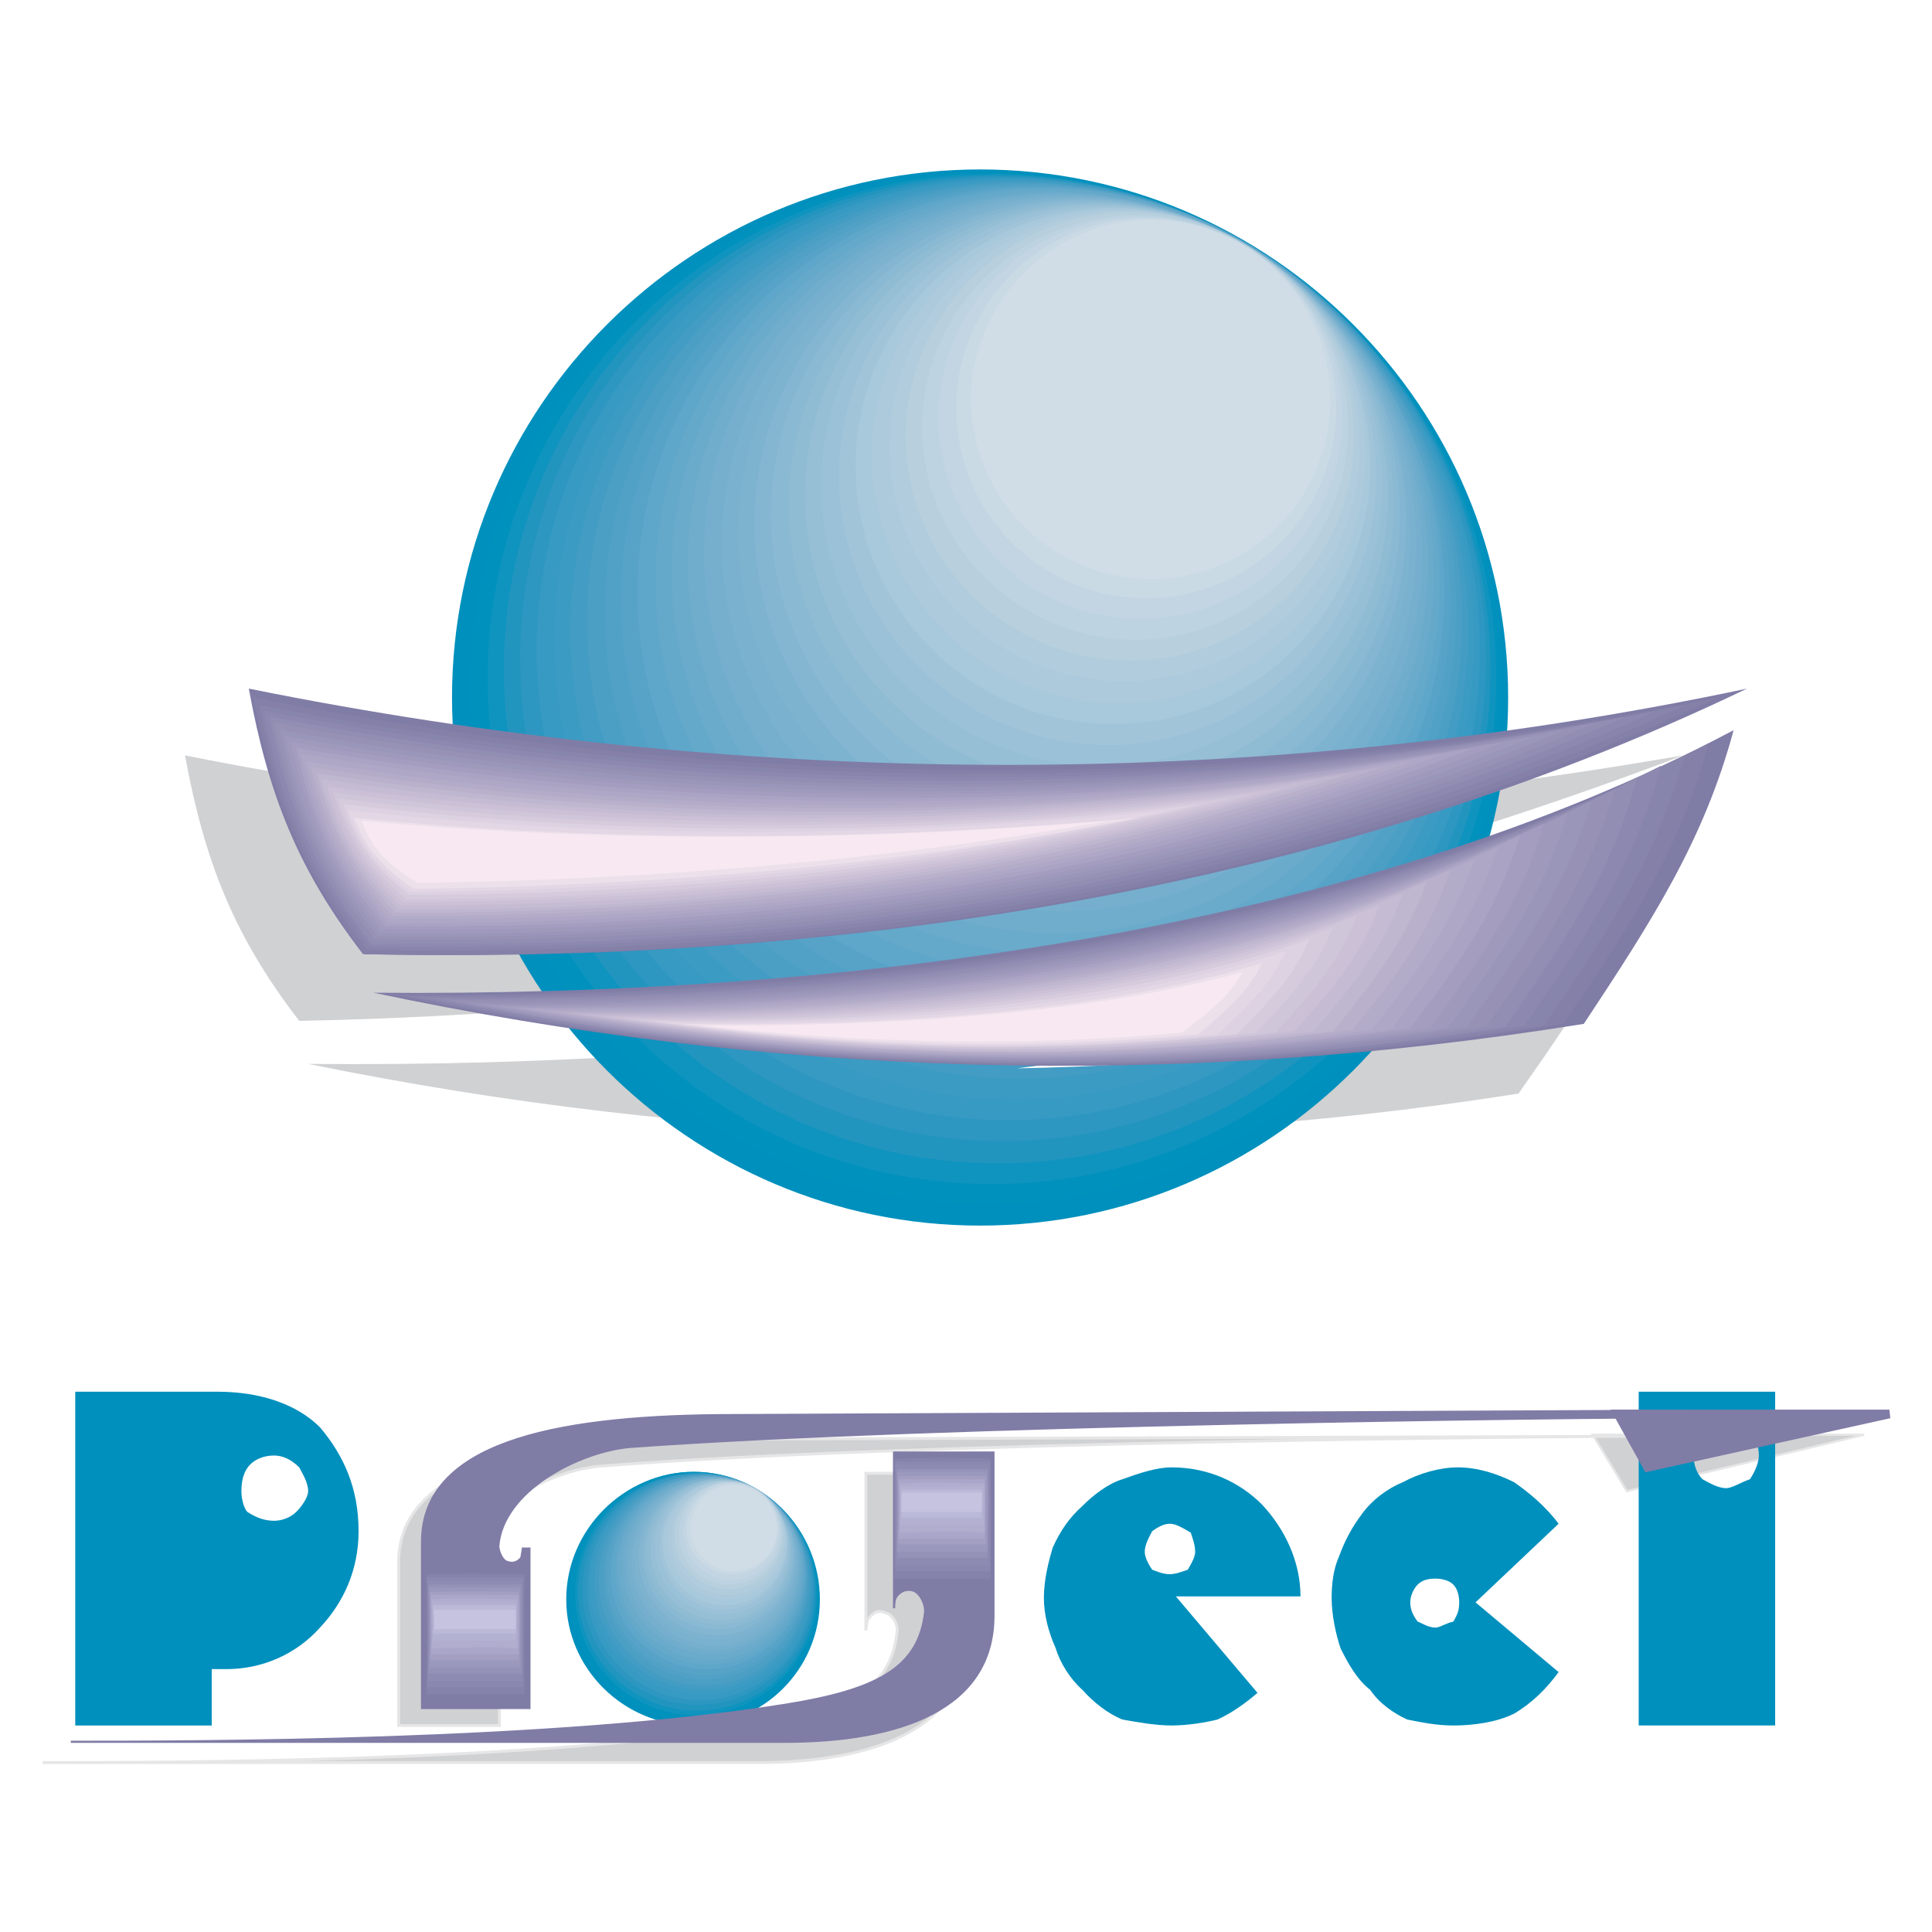 <svg xmlns="http://www.w3.org/2000/svg" width="2500" height="2500" viewBox="0 0 192.756 192.756"><g fill-rule="evenodd" clip-rule="evenodd"><path fill="#fff" d="M0 0h192.756v192.756H0V0z"/><path d="M18.459 75.363c1.924 10.507 4.884 18.055 11.396 26.491 46.174-.889 93.383-9.472 138.079-26.491-49.727 8.583-101.821 9.619-149.475 0z" fill="#d0d1d3"/><path d="M30.743 106.146c47.654.444 98.416-5.92 135.71-25.011-2.961 10.508-7.992 18.056-14.947 27.971-41.291 6.511-81.545 5.032-120.763-2.96z" fill="#d0d1d3"/><path d="M97.783 16.905c29.008 0 52.686 23.679 52.686 52.686s-23.678 52.687-52.686 52.687c-29.006 0-52.685-23.68-52.685-52.687s23.679-52.686 52.685-52.686z" fill="#0090bd"/><path d="M98.375 17.201c28.416 0 51.502 23.087 51.502 51.502 0 28.267-23.086 51.502-51.502 51.502-28.266 0-51.501-23.235-51.501-51.502 0-28.415 23.235-51.502 51.501-51.502z" fill="#0091bd"/><path d="M98.969 17.349c27.674 0 50.316 22.644 50.316 50.318 0 27.823-22.643 50.467-50.316 50.467-27.824 0-50.319-22.644-50.319-50.467 0-27.675 22.495-50.318 50.319-50.318z" fill="#0f94bf"/><path d="M99.561 17.497c27.082 0 49.133 22.051 49.133 49.283 0 27.083-22.051 49.282-49.133 49.282-27.231 0-49.283-22.199-49.283-49.282 0-27.232 22.051-49.283 49.283-49.283z" fill="#2295bf"/><path d="M100.004 17.645c26.49 0 48.246 21.607 48.246 48.099s-21.756 48.099-48.246 48.099c-26.491 0-48.098-21.607-48.098-48.099s21.607-48.099 48.098-48.099z" fill="#2d97c1"/><path d="M100.596 17.793c25.898 0 47.062 21.163 47.062 47.062 0 25.899-21.164 46.914-47.062 46.914-25.899 0-47.062-21.015-47.062-46.914s21.163-47.062 47.062-47.062z" fill="#369ac3"/><path d="M101.188 17.94c25.307 0 45.879 20.571 45.879 45.879 0 25.307-20.572 45.879-45.879 45.879S55.31 89.126 55.31 63.819 75.881 17.94 101.188 17.94z" fill="#3c9bc3"/><path d="M101.779 18.089c24.566 0 44.695 20.127 44.695 44.842 0 24.567-20.129 44.695-44.695 44.695-24.715 0-44.842-20.127-44.842-44.695.001-24.715 20.127-44.842 44.842-44.842z" fill="#439cc3"/><path d="M102.223 18.236c24.123 0 43.658 19.684 43.658 43.659 0 24.123-19.535 43.658-43.658 43.658-23.974 0-43.657-19.535-43.657-43.658-.001-23.975 19.683-43.659 43.657-43.659z" fill="#4b9fc5"/><path d="M102.816 18.385c23.383 0 42.473 19.091 42.473 42.623 0 23.383-19.09 42.475-42.473 42.475-23.384 0-42.475-19.092-42.475-42.475 0-23.532 19.092-42.623 42.475-42.623z" fill="#51a1c6"/><path d="M103.408 18.532c22.791 0 41.289 18.647 41.289 41.439 0 22.791-18.498 41.438-41.289 41.438-22.792 0-41.439-18.647-41.439-41.438 0-22.791 18.648-41.439 41.439-41.439z" fill="#57a3c8"/><path d="M103.852 18.681c22.199 0 40.254 18.203 40.254 40.402s-18.055 40.255-40.254 40.255-40.255-18.056-40.255-40.255 18.055-40.402 40.255-40.402z" fill="#5ea6ca"/><path d="M104.443 18.829c21.607 0 39.219 17.612 39.219 39.219s-17.611 39.219-39.219 39.219c-21.607 0-39.07-17.612-39.07-39.219s17.463-39.219 39.07-39.219z" fill="#64a8ca"/><path d="M105.035 19.125c20.867 0 38.035 17.02 38.035 38.035 0 20.867-17.168 38.035-38.035 38.035-21.015 0-38.034-17.168-38.034-38.035 0-21.016 17.02-38.035 38.034-38.035z" fill="#6aaacb"/><path d="M105.479 19.272c20.424 0 37 16.576 37 36.851 0 20.424-16.576 36.999-37 36.999-20.274 0-36.85-16.575-36.85-36.999 0-20.275 16.576-36.851 36.85-36.851z" fill="#70adcd"/><path d="M106.072 19.421c19.682 0 35.814 15.983 35.814 35.814 0 19.684-16.133 35.667-35.814 35.667-19.684 0-35.815-15.983-35.815-35.667 0-19.831 16.131-35.814 35.815-35.814z" fill="#75afcd"/><path d="M106.664 19.568c19.09 0 34.629 15.54 34.629 34.631 0 19.092-15.539 34.631-34.629 34.631-19.092 0-34.631-15.539-34.631-34.631 0-19.091 15.539-34.631 34.631-34.631z" fill="#79b1cf"/><path d="M107.256 19.717c18.35 0 33.445 15.096 33.445 33.595 0 18.352-15.096 33.447-33.445 33.447-18.5 0-33.595-15.096-33.595-33.447 0-18.5 15.095-33.595 33.595-33.595z" fill="#7eb3d0"/><path d="M107.699 19.864c17.906 0 32.559 14.504 32.559 32.411s-14.652 32.411-32.559 32.411c-17.759 0-32.411-14.504-32.411-32.411s14.652-32.411 32.411-32.411z" fill="#84b6d2"/><path d="M108.291 20.013c17.314 0 31.375 14.06 31.375 31.375 0 17.167-14.061 31.227-31.375 31.227-17.167 0-31.375-14.06-31.375-31.227.001-17.316 14.208-31.375 31.375-31.375z" fill="#8ab9d3"/><path d="M108.883 20.161c16.576 0 30.191 13.616 30.191 30.191s-13.615 30.191-30.191 30.191c-16.723 0-30.19-13.616-30.19-30.191s13.467-30.191 30.19-30.191z" fill="#8fbbd3"/><path d="M109.475 20.309c15.984 0 29.008 13.023 29.008 29.155 0 15.983-13.023 29.007-29.008 29.007-16.13 0-29.154-13.023-29.154-29.007 0-16.132 13.023-29.155 29.154-29.155z" fill="#96bfd5"/><path d="M109.92 20.457c15.391 0 27.971 12.58 27.971 27.971s-12.58 27.971-27.971 27.971c-15.392 0-27.972-12.579-27.972-27.971s12.58-27.971 27.972-27.971z" fill="#9bc1d8"/><path d="M110.512 20.604c14.799 0 26.787 11.987 26.787 26.936 0 14.651-11.988 26.787-26.787 26.787-14.8 0-26.788-12.136-26.788-26.787 0-14.948 11.988-26.936 26.788-26.936z" fill="#a1c4d9"/><path d="M111.104 20.752c14.059 0 25.604 11.543 25.604 25.751 0 14.207-11.545 25.751-25.604 25.751-14.208 0-25.751-11.544-25.751-25.751-.001-14.207 11.543-25.751 25.751-25.751z" fill="#a8c8db"/><path d="M111.547 20.9c13.615 0 24.715 11.1 24.715 24.567 0 13.615-11.1 24.715-24.715 24.715-13.467 0-24.567-11.1-24.567-24.715C86.98 32 98.08 20.9 111.547 20.9z" fill="#adcadc"/><path d="M112.139 21.049c12.875 0 23.531 10.507 23.531 23.531 0 12.875-10.656 23.383-23.531 23.383S88.756 57.455 88.756 44.58c0-13.024 10.508-23.531 23.383-23.531z" fill="#b1ccdc"/><path d="M112.73 21.196c12.283 0 22.348 10.064 22.348 22.348 0 12.432-10.064 22.347-22.348 22.347s-22.346-9.916-22.346-22.347c0-12.284 10.063-22.348 22.346-22.348z" fill="#b8d0de"/><path d="M113.322 21.493c11.545 0 21.164 9.472 21.164 21.164 0 11.691-9.619 21.163-21.164 21.163-11.691 0-21.31-9.472-21.31-21.163 0-11.693 9.619-21.164 21.31-21.164z" fill="#bdd3e2"/><path d="M113.768 21.641c11.1 0 20.127 8.88 20.127 19.979s-9.027 20.127-20.127 20.127S93.64 52.72 93.64 41.62s9.028-19.979 20.128-19.979z" fill="#c3d5e2"/><path d="M114.359 21.789c10.508 0 18.943 8.436 18.943 18.943s-8.436 18.943-18.943 18.943-18.944-8.436-18.944-18.943 8.437-18.943 18.944-18.943z" fill="#cadae5"/><path d="M114.803 21.937c9.916 0 17.908 8.14 17.908 17.907a17.874 17.874 0 0 1-17.908 17.907c-9.768 0-17.907-7.991-17.907-17.907 0-9.768 8.139-17.907 17.907-17.907z" fill="#d0dde6"/><path d="M24.823 68.703c1.924 10.508 4.884 18.056 11.396 26.491 46.174 1.036 95.307-5.92 138.079-26.491-50.319 10.655-101.821 9.62-149.475 0z" fill="#7f7ca6"/><path d="M25.267 69.591c1.924 10.063 4.884 17.315 11.1 25.604 45.138.888 93.088-5.92 134.969-25.604-49.281 10.212-99.599 9.176-146.069 0z" fill="#8480a8"/><path d="M25.859 70.331c1.776 9.62 4.588 16.575 10.804 24.419 43.954.888 90.72-5.624 131.566-24.419-47.95 9.62-97.084 8.731-142.37 0z" fill="#8885ac"/><path d="M26.303 70.923c1.775 9.324 4.587 15.983 10.655 23.531 42.918.74 88.352-5.476 128.311-23.531-46.914 9.324-94.716 8.435-138.966 0z" fill="#8d88af"/><path d="M26.895 71.515c1.776 8.88 4.439 15.392 10.211 22.644 41.882.74 86.132-5.328 125.054-22.644-45.582 8.88-92.199 8.139-135.265 0z" fill="#928db2"/><path d="M27.339 72.107c1.776 8.583 4.44 14.652 10.064 21.607 40.698.74 83.763-5.031 121.798-21.607-44.398 8.583-89.832 7.844-131.862 0z" fill="#9791b5"/><path d="M27.931 72.847c1.628 8.14 4.144 13.912 9.768 20.571 39.514.592 81.397-4.884 118.395-20.571-43.067 7.992-87.317 7.252-128.163 0z" fill="#9a96b9"/><path d="M28.375 73.439c1.628 7.696 4.144 13.32 9.62 19.683 38.478.592 79.029-4.735 115.138-19.683-42.029 7.696-84.948 6.956-124.758 0z" fill="#9f9abc"/><path d="M28.967 74.031c1.628 7.399 3.996 12.728 9.175 18.647 37.443.592 76.958-4.44 111.883-18.647-40.697 7.251-82.432 6.659-121.058 0z" fill="#a49dbf"/><path d="M29.559 74.623c1.479 7.104 3.848 12.136 8.879 17.759 36.259.444 74.589-4.292 108.628-17.759-39.515 6.956-80.065 6.363-117.507 0z" fill="#aaa3c3"/><path d="M30.002 75.215c1.48 6.66 3.7 11.396 8.732 16.871 35.223.296 72.221-4.144 105.223-16.871-38.182 6.512-77.548 6.067-113.955 0z" fill="#afa7c6"/><path d="M30.595 75.955c1.332 6.216 3.552 10.655 8.288 15.688 34.187.443 70-3.996 101.967-15.688-36.998 6.067-75.181 5.624-110.255 0z" fill="#b3acc8"/><path d="M31.039 76.547c1.48 5.92 3.552 10.063 8.14 14.8 33.003.296 67.632-3.848 98.712-14.8-35.815 5.624-72.814 5.328-106.852 0z" fill="#b9b0cb"/><path d="M31.63 77.139c1.332 5.476 3.404 9.472 7.844 13.912 31.819.148 65.266-3.7 95.307-13.912-34.482 5.179-70.296 5.032-103.151 0z" fill="#bfb6d0"/><path d="M32.075 77.73c1.332 5.18 3.256 8.732 7.695 13.024 30.783.148 62.898-3.552 92.052-13.024-33.447 4.884-67.928 4.737-99.747 0z" fill="#c5bbd3"/><path d="M32.667 78.471c1.184 4.736 3.108 7.992 7.252 11.84 29.747.147 60.677-3.256 88.796-11.84-32.115 4.292-65.414 4.143-96.048 0z" fill="#cbc0d6"/><path d="M33.258 79.062c1.185 4.292 2.96 7.4 6.956 10.952 28.563 0 58.309-3.108 85.54-10.952-30.93 3.997-63.045 3.849-92.496 0z" fill="#cfc6da"/><path d="M33.703 79.654c1.184 3.996 2.96 6.808 6.808 10.064 27.527 0 55.941-2.96 82.136-10.064-29.599 3.553-60.529 3.553-88.944 0z" fill="#d6cbdd"/><path d="M34.294 80.247c1.036 3.552 2.812 6.215 6.512 9.027 26.343 0 53.574-2.664 78.881-9.027-28.563 3.256-58.31 3.256-85.393 0z" fill="#ddd2e2"/><path d="M34.739 80.839c1.036 3.256 2.664 5.476 6.216 8.14 25.307-.148 51.354-2.516 75.624-8.14-27.231 2.811-55.793 2.96-81.84 0z" fill="#e3d7e6"/><path d="M35.331 81.579c1.036 2.812 2.516 4.736 5.92 7.104 24.123-.296 48.985-2.368 72.369-7.104-26.048 2.367-53.427 2.516-78.289 0z" fill="#ece0eb"/><path d="M36.071 81.875c.888 2.516 2.367 4.292 5.624 6.216 23.087-.296 46.766-2.22 69.112-6.216-24.863 2.071-50.91 2.22-74.736 0z" fill="#f7e8f1"/><path d="M101.484 106.59c18.941-2.368 38.922-6.216 53.129-12.283-.889 2.367-2.664 4.291-5.031 6.808-16.279 3.551-32.264 5.179-48.098 5.475z" fill="#fff"/><path d="M37.254 99.042c47.654.444 98.416-6.364 135.71-26.195-2.961 10.952-7.992 18.796-14.947 29.304-41.29 6.659-81.544 5.179-120.763-3.109z" fill="#7f7ca6"/><path d="M38.734 99.19c46.322.592 95.455-5.92 131.715-25.012-2.812 10.508-7.695 18.056-14.504 27.972-40.105 6.66-79.176 5.032-117.211-2.96z" fill="#8480a8"/><path d="M40.214 99.338c44.99.444 92.792-5.624 127.866-23.975-2.811 10.063-7.398 17.315-14.059 26.935-38.921 6.216-76.808 4.736-113.807-2.96z" fill="#8885ac"/><path d="M41.694 99.486c43.658.592 89.979-5.476 124.019-23.088-2.664 9.768-7.252 16.724-13.615 25.899-37.739 6.069-74.441 4.589-110.404-2.811z" fill="#8d88af"/><path d="M43.322 99.634c42.178.444 87.168-5.18 120.023-22.051-2.518 9.323-6.957 15.983-13.172 24.863-36.405 5.772-72.072 4.292-106.851-2.812z" fill="#928db2"/><path d="M44.802 99.782c40.846.592 84.356-4.884 116.323-21.016-2.664 8.88-6.807 15.244-12.875 23.68-35.223 5.476-69.854 4.144-103.448-2.664z" fill="#9791b5"/><path d="M46.43 100.078c39.514.296 81.396-4.884 112.328-20.127-2.516 8.436-6.66 14.503-12.432 22.496-34.039 5.326-67.485 3.994-99.896-2.369z" fill="#9a96b9"/><path d="M47.91 100.226c38.182.297 78.732-4.587 108.479-19.091-2.367 7.991-6.363 13.764-11.986 21.459-32.856 4.884-65.118 3.7-96.493-2.368z" fill="#9f9abc"/><path d="M49.538 100.374c36.702.296 75.772-4.292 104.483-18.203-2.221 7.695-6.068 13.171-11.396 20.423-31.818 4.736-62.896 3.552-93.087-2.22z" fill="#a49dbf"/><path d="M51.018 100.522c35.37.296 72.96-3.996 100.636-17.168-2.221 7.252-5.773 12.432-10.953 19.239-30.635 4.589-60.529 3.405-89.683-2.071z" fill="#aaa3c3"/><path d="M52.498 100.67c34.039.296 70.297-3.848 96.936-16.132-2.221 6.809-5.771 11.692-10.656 18.204-29.45 4.144-58.309 3.108-86.28-2.072z" fill="#afa7c6"/><path d="M54.126 100.818c32.558.296 67.337-3.552 92.94-15.096-2.072 6.363-5.477 10.951-10.213 17.02-28.265 3.996-55.94 2.96-82.727-1.924z" fill="#b3acc8"/><path d="M55.606 100.966c31.374.296 64.673-3.256 89.091-14.207-1.924 6.067-5.18 10.359-9.768 15.983-27.081 3.699-53.573 2.812-79.323-1.776z" fill="#b9b0cb"/><path d="M57.085 101.114c30.043.296 61.862-3.108 85.245-13.172-1.924 5.624-5.031 9.62-9.324 14.947-25.899 3.405-51.206 2.517-75.921-1.775z" fill="#bfb6d0"/><path d="M58.713 101.262c28.563.296 58.902-2.812 81.248-12.136-1.775 5.181-4.734 8.88-8.879 13.764-24.715 3.256-48.837 2.368-72.369-1.628z" fill="#c5bbd3"/><path d="M60.193 101.41c27.231.296 56.238-2.516 77.4-11.1-1.627 4.735-4.439 8.14-8.436 12.579-23.53 2.961-46.616 2.221-68.964-1.479z" fill="#cbc0d6"/><path d="M61.821 101.558c25.751.297 53.278-2.22 73.554-10.211-1.629 4.439-4.293 7.548-8.141 11.691-22.347 2.664-44.25 1.924-65.413-1.48z" fill="#cfc6da"/><path d="M63.301 101.706c24.567.296 50.466-2.072 69.705-9.176-1.627 3.996-4.143 6.808-7.695 10.508-21.163 2.368-41.883 1.775-62.01-1.332z" fill="#d6cbdd"/><path d="M64.781 101.854c23.235.296 47.803-1.776 65.857-8.141-1.48 3.553-3.848 6.068-7.252 9.472-19.978 2.073-39.513 1.481-58.605-1.331z" fill="#ddd2e2"/><path d="M66.409 102.002c21.755.296 44.843-1.479 61.86-7.104-1.332 3.107-3.551 5.327-6.807 8.287-18.794 1.925-37.146 1.333-55.053-1.183z" fill="#e3d7e6"/><path d="M67.889 102.15c20.423.296 42.177-1.185 58.013-6.068-1.184 2.664-3.404 4.588-6.363 7.104a230.918 230.918 0 0 1-51.65-1.036z" fill="#ece0eb"/><path d="M69.665 102.298c19.091.148 39.366-1.184 54.313-5.328-1.184 2.221-3.256 3.996-6.068 6.068-16.426 1.48-32.558 1.036-48.245-.74z" fill="#f7e8f1"/><path fill="#d0d1d3" stroke="#e6e6e7" stroke-width=".216" stroke-miterlimit="2.613" d="M185.988 143.145h-27.084l3.405 5.624 23.679-5.624z"/><path d="M96.452 163.272c0 9.323-9.472 12.579-20.867 12.579H4.252c12.58 0 48.394 0 71.481-3.699 9.027-1.48 13.171-3.7 13.763-9.324.148-.74-.444-1.776-1.184-1.924-.888-.444-1.479.296-1.776.74 0 .147-.148.739-.148 1.036v-15.688h10.063v16.28h.001z" fill="#d0d1d3" stroke="#e6e6e7" stroke-width=".288" stroke-miterlimit="2.613"/><path d="M39.77 155.872c0-9.323 12.432-12.136 29.303-12.283l96.048-.296c-11.1 0-74.589.592-104.928 2.96-5.18.296-13.171 4.439-13.467 10.063 0 .74.444 1.776 1.184 1.924.888.444 1.48-.296 1.776-.74 0-.147.148-.739.148-1.035v15.688H39.77v-16.281z" fill="#d0d1d3" stroke="#e6e6e7" stroke-width=".288" stroke-miterlimit="2.613"/><path d="M69.221 146.845c6.956 0 12.579 5.771 12.579 12.728s-5.624 12.58-12.579 12.58-12.728-5.624-12.728-12.58 5.773-12.728 12.728-12.728z" fill="#0090bd"/><path d="M69.221 146.845c6.808 0 12.431 5.624 12.431 12.432s-5.624 12.283-12.431 12.283-12.284-5.476-12.284-12.283 5.477-12.432 12.284-12.432z" fill="#0091bd"/><path d="M69.369 146.992c6.66 0 12.135 5.328 12.135 11.988 0 6.659-5.476 12.136-12.135 12.136s-11.987-5.477-11.987-12.136c0-6.66 5.327-11.988 11.987-11.988z" fill="#0f94bf"/><path d="M69.517 146.992c6.512 0 11.839 5.328 11.839 11.84s-5.328 11.84-11.839 11.84-11.839-5.328-11.839-11.84 5.327-11.84 11.839-11.84z" fill="#2295bf"/><path d="M69.665 146.992c6.364 0 11.543 5.181 11.543 11.544 0 6.364-5.18 11.544-11.543 11.544s-11.543-5.18-11.543-11.544c0-6.363 5.179-11.544 11.543-11.544z" fill="#2d97c1"/><path d="M69.813 146.992c6.216 0 11.248 5.181 11.248 11.396s-5.032 11.247-11.248 11.247-11.248-5.031-11.248-11.247 5.032-11.396 11.248-11.396z" fill="#369ac3"/><path d="M69.961 147.141a10.927 10.927 0 0 1 10.952 10.952 10.927 10.927 0 0 1-10.952 10.951c-6.067 0-11.099-4.884-11.099-10.951 0-6.069 5.032-10.952 11.099-10.952z" fill="#3c9bc3"/><path d="M70.109 147.141c5.92 0 10.656 4.736 10.656 10.655 0 5.92-4.736 10.804-10.656 10.804-5.919 0-10.803-4.884-10.803-10.804 0-5.919 4.883-10.655 10.803-10.655z" fill="#439cc3"/><path d="M70.257 147.141c5.772 0 10.36 4.736 10.36 10.508s-4.588 10.508-10.36 10.508c-5.771 0-10.507-4.736-10.507-10.508s4.735-10.508 10.507-10.508z" fill="#4b9fc5"/><path d="M70.405 147.141c5.476 0 10.064 4.588 10.064 10.212s-4.588 10.212-10.064 10.212c-5.624 0-10.211-4.588-10.211-10.212s4.587-10.212 10.211-10.212z" fill="#51a1c6"/><path d="M70.405 147.289c5.476 0 10.064 4.439 10.064 9.915 0 5.477-4.588 9.916-10.064 9.916s-9.915-4.439-9.915-9.916c0-5.475 4.439-9.915 9.915-9.915z" fill="#57a3c8"/><path d="M70.553 147.289c5.328 0 9.768 4.291 9.768 9.619s-4.44 9.62-9.768 9.62-9.62-4.292-9.62-9.62 4.292-9.619 9.62-9.619z" fill="#5ea6ca"/><path d="M70.701 147.289c5.18 0 9.471 4.291 9.471 9.472 0 5.18-4.292 9.323-9.471 9.323s-9.324-4.144-9.324-9.323c0-5.181 4.144-9.472 9.324-9.472z" fill="#64a8ca"/><path d="M70.849 147.289c5.032 0 9.175 4.144 9.175 9.176 0 5.031-4.144 9.175-9.175 9.175s-9.176-4.144-9.176-9.175c0-5.032 4.144-9.176 9.176-9.176z" fill="#6aaacb"/><path d="M70.997 147.437c4.884 0 8.879 3.996 8.879 8.731 0 4.884-3.996 8.88-8.879 8.88s-8.879-3.996-8.879-8.88c0-4.735 3.995-8.731 8.879-8.731z" fill="#70adcd"/><path d="M71.145 147.437c4.736 0 8.583 3.848 8.583 8.584 0 4.735-3.848 8.584-8.583 8.584s-8.583-3.849-8.583-8.584c0-4.737 3.847-8.584 8.583-8.584z" fill="#75afcd"/><path d="M71.293 147.437c4.588 0 8.288 3.7 8.288 8.288s-3.7 8.436-8.288 8.436-8.288-3.848-8.288-8.436 3.7-8.288 8.288-8.288z" fill="#79b1cf"/><path d="M71.441 147.437c4.44 0 7.992 3.7 7.992 8.14s-3.552 7.992-7.992 7.992-8.14-3.552-8.14-7.992c0-4.44 3.7-8.14 8.14-8.14z" fill="#7eb3d0"/><path d="M71.589 147.585c4.144 0 7.696 3.403 7.696 7.695s-3.552 7.844-7.696 7.844c-4.292 0-7.843-3.552-7.843-7.844s3.551-7.695 7.843-7.695z" fill="#84b6d2"/><path d="M71.589 147.585c4.144 0 7.548 3.403 7.548 7.548 0 4.144-3.404 7.399-7.548 7.399s-7.399-3.256-7.399-7.399c-.001-4.145 3.255-7.548 7.399-7.548z" fill="#8ab9d3"/><path d="M71.737 147.585c3.996 0 7.252 3.256 7.252 7.252 0 3.995-3.256 7.251-7.252 7.251s-7.251-3.256-7.251-7.251c-.001-3.996 3.255-7.252 7.251-7.252z" fill="#8fbbd3"/><path d="M71.885 147.585c3.848 0 6.956 3.256 6.956 7.104s-3.108 6.956-6.956 6.956c-3.848 0-6.956-3.108-6.956-6.956s3.108-7.104 6.956-7.104z" fill="#96bfd5"/><path d="M72.033 147.732c3.7 0 6.66 2.96 6.66 6.66s-2.96 6.659-6.66 6.659-6.66-2.959-6.66-6.659 2.96-6.66 6.66-6.66z" fill="#9bc1d8"/><path d="M72.181 147.732c3.552 0 6.363 2.812 6.363 6.364s-2.812 6.512-6.363 6.512c-3.552 0-6.364-2.96-6.364-6.512s2.812-6.364 6.364-6.364z" fill="#a1c4d9"/><path d="M72.329 147.732c3.404 0 6.215 2.812 6.215 6.216 0 3.404-2.812 6.216-6.215 6.216s-6.216-2.812-6.216-6.216c0-3.403 2.812-6.216 6.216-6.216z" fill="#a8c8db"/><path d="M72.477 147.732c3.256 0 5.919 2.664 5.919 5.92s-2.664 5.92-5.919 5.92-5.92-2.664-5.92-5.92 2.664-5.92 5.92-5.92z" fill="#adcadc"/><path d="M72.625 147.881a5.622 5.622 0 0 1 5.624 5.624c0 3.107-2.516 5.623-5.624 5.623s-5.624-2.516-5.624-5.623a5.62 5.62 0 0 1 5.624-5.624z" fill="#b1ccdc"/><path d="M72.773 147.881c2.812 0 5.328 2.368 5.328 5.327 0 2.96-2.516 5.328-5.328 5.328-2.96 0-5.476-2.368-5.476-5.328 0-2.959 2.516-5.327 5.476-5.327z" fill="#b8d0de"/><path d="M72.773 147.881c2.812 0 5.18 2.368 5.18 5.18s-2.368 5.032-5.18 5.032-5.032-2.221-5.032-5.032 2.22-5.18 5.032-5.18z" fill="#bdd3e2"/><path d="M72.921 147.881c2.664 0 4.884 2.22 4.884 4.884s-2.22 4.884-4.884 4.884-4.736-2.22-4.736-4.884 2.072-4.884 4.736-4.884z" fill="#c3d5e2"/><path d="M73.069 148.028c2.516 0 4.588 2.072 4.588 4.588 0 2.368-2.072 4.44-4.588 4.44s-4.588-2.072-4.588-4.44c0-2.515 2.072-4.588 4.588-4.588z" fill="#cadae5"/><path d="M73.217 148.177c2.368 0 4.292 1.924 4.292 4.292s-1.924 4.292-4.292 4.292-4.292-1.924-4.292-4.292 1.924-4.292 4.292-4.292z" fill="#d0dde6"/><path d="M7.508 172.152v-33.3h14.208c4.144 0 7.844 1.185 10.211 3.552 2.368 2.812 3.848 6.068 3.848 10.36 0 3.848-1.48 7.104-3.848 9.619-2.368 2.664-5.772 4.145-9.324 4.145h-1.48v5.624H7.508zm19.831-20.423c.74 0 1.628-.296 2.22-.888.592-.592 1.184-1.48 1.184-2.072 0-.888-.592-1.776-.888-2.368-.888-.888-1.776-1.184-2.516-1.184-.888 0-1.776.296-2.368.888-.592.592-.888 1.48-.888 2.664 0 .888.296 1.776.592 2.072.888.592 1.776.888 2.664.888zm89.979 7.547l8.141 9.62c-1.184 1.035-2.664 2.071-3.996 2.663-1.184.296-2.961.593-4.588.593-1.48 0-3.256-.297-4.885-.593-1.479-.592-2.959-1.775-3.994-2.96-1.186-1.035-2.221-2.664-2.664-4.144-.74-1.628-1.184-3.404-1.184-5.032 0-1.775.443-3.552.887-5.031.74-1.628 1.629-2.96 2.961-4.144 1.035-1.036 2.516-2.221 3.994-2.664 1.629-.593 3.404-1.185 4.885-1.185 3.699 0 6.807 1.48 9.027 3.7 2.221 2.368 3.848 5.624 3.848 9.176h-12.432v.001zm-.591-2.219c.592 0 1.332-.296 1.775-.444.445-.74.74-1.332.74-1.775 0-.74-.295-1.48-.443-1.925-.74-.443-1.48-.888-2.072-.888-.74 0-1.332.444-1.775.74-.297.592-.74 1.332-.74 2.072 0 .592.443 1.331.74 1.775.443.149 1.034.445 1.775.445zm38.775 9.767c-1.184 1.628-2.664 3.107-4.439 4.144-1.777.888-4.145 1.185-6.068 1.185-1.629 0-3.107-.297-4.588-.593-1.332-.592-2.812-1.628-3.699-2.96-1.332-1.035-2.221-2.664-2.961-4.144-.443-1.332-.889-3.256-.889-5.032 0-1.331.148-2.812.74-4.144.592-1.628 1.332-2.96 2.221-4.144 1.035-1.48 2.664-2.664 4.143-3.256 1.629-.889 3.701-1.48 5.477-1.48 1.924 0 3.848.592 5.625 1.48 1.479 1.036 3.107 2.368 4.439 4.144l-8.289 7.844 8.288 6.956zm-12.283-4.44c.443 0 1.035-.443 1.775-.592.443-.74.592-1.184.592-1.924 0-.592-.148-1.332-.592-1.775-.445-.444-1.184-.593-1.775-.593-.74 0-1.332.148-1.777.593-.443.443-.74 1.184-.74 1.775 0 .74.297 1.332.74 1.924.445.148 1.037.592 1.777.592zm20.273 9.768v-33.3h13.615v33.3h-13.615zm8.733-23.679c.592 0 1.48-.592 2.367-.888.592-.889.889-1.776.889-2.368 0-.888-.297-1.776-.889-2.368s-1.479-.888-2.367-.888-1.775.296-2.367.592c-.592.888-.889 1.776-.889 2.664s.297 1.775.889 2.368c.591.296 1.478.888 2.367.888z" fill="#0090bd"/><path d="M99.115 161.2c0 9.323-9.323 12.579-20.867 12.579H7.064c12.579 0 48.394 0 71.333-3.699 9.176-1.48 13.32-3.7 13.912-9.324 0-.739-.444-1.775-1.184-2.071-1.036-.296-1.628.443-1.776.739-.148.297-.148.889-.148 1.036v-15.539h9.915V161.2h-.001z" fill="#7f7ca6" stroke="#7f7ca6" stroke-width=".216" stroke-miterlimit="2.613"/><path d="M42.434 153.801c0-9.324 12.432-12.136 29.303-12.284l96.048-.443c-11.1 0-74.441.739-104.928 2.96-5.18.443-13.023 4.439-13.467 10.211 0 .593.444 1.776 1.184 1.924.888.297 1.628-.296 1.776-.739 0-.148.147-.74.147-1.036v15.688H42.434v-16.281z" fill="#7f7ca6" stroke="#7f7ca6" stroke-width=".864" stroke-miterlimit="2.613"/><path fill="#7f7ca6" d="M42.434 156.612h9.916v13.172h-9.916v-13.172z"/><path d="M42.583 157.057c3.256 0 2.22-.148 9.768 0v11.987h-9.768v-11.987z" fill="#8582ab"/><path d="M42.583 157.353h9.619v10.951h-9.619c.147-3.552.147-2.368 0-10.951z" fill="#8b88b0"/><path d="M42.73 157.648h9.324c0 3.403.147 2.22 0 10.063H42.73v-10.063z" fill="#8e8bb3"/><path d="M42.73 158.093h9.324v8.879H42.73c0-2.96.148-1.924 0-8.879z" fill="#9592b8"/><path d="M42.878 158.389h9.027v7.991h-9.027v-7.991z" fill="#9b98bd"/><path d="M42.878 158.832c3.107 0 2.072-.147 8.879 0 .148 2.22.148 1.48 0 6.808h-8.879c.148-2.22.148-1.48 0-6.808z" fill="#a29fc3"/><path d="M43.026 159.128h8.732v5.92h-8.732v-5.92z" fill="#a9a6c9"/><path d="M43.026 159.572c2.96-.148 1.924-.148 8.584 0v4.884c-2.812-.147-1.924-.147-8.584 0 .148-1.775.148-1.184 0-4.884z" fill="#b0adcf"/><path d="M43.174 159.868h8.288c.148 1.332.148.888 0 3.848h-8.288v-3.848z" fill="#b3b1d2"/><path d="M43.174 160.164h8.288v2.812h-8.288c.148-.888.148-.592 0-2.812z" fill="#bbb9d8"/><path fill="#c5c3e0" d="M43.322 160.608h8.14v1.924h-8.14v-1.924z"/><path fill="#7f7ca6" d="M89.2 145.068h9.915v13.172H89.2v-13.172z"/><path d="M89.2 145.513c3.256 0 2.22-.148 9.62 0 0 3.996.148 2.516 0 11.987H89.2v-11.987z" fill="#8582ab"/><path d="M89.348 145.809h9.472v10.952h-9.472v-10.952z" fill="#8b88b0"/><path d="M89.348 146.104h9.324v10.063h-9.324v-10.063z" fill="#8e8bb3"/><path d="M89.496 146.549h9.027c.148 2.96.148 1.924 0 8.88h-9.027v-8.88z" fill="#9592b8"/><path d="M89.496 146.845h9.027v7.992h-9.027c0-2.664.148-1.776 0-7.992z" fill="#9b98bd"/><path d="M89.644 147.289c2.96 0 1.924-.148 8.731 0v6.808h-8.731v-6.808z" fill="#a29fc3"/><path d="M89.644 147.585h8.584c0 1.924.146 1.332 0 5.92h-8.584c0-1.925.148-1.332 0-5.92z" fill="#a9a6c9"/><path d="M89.792 148.028c2.812-.147 1.924-.147 8.436 0v4.884c-2.813-.147-1.924-.147-8.436 0v-4.884z" fill="#b0adcf"/><path d="M89.792 148.324h8.288v3.849h-8.288v-3.849z" fill="#b3b1d2"/><path d="M89.94 148.621h7.992c.148 1.035.148.592 0 2.812H89.94v-2.812z" fill="#bbb9d8"/><path fill="#c5c3e0" d="M89.94 148.917h7.992v1.924H89.94v-1.924z"/><path fill="#7f7ca6" stroke="#7f7ca6" stroke-width=".864" stroke-miterlimit="2.613" d="M188.504 141.073h-27.082l2.959 5.327 24.123-5.327z"/></g></svg>
